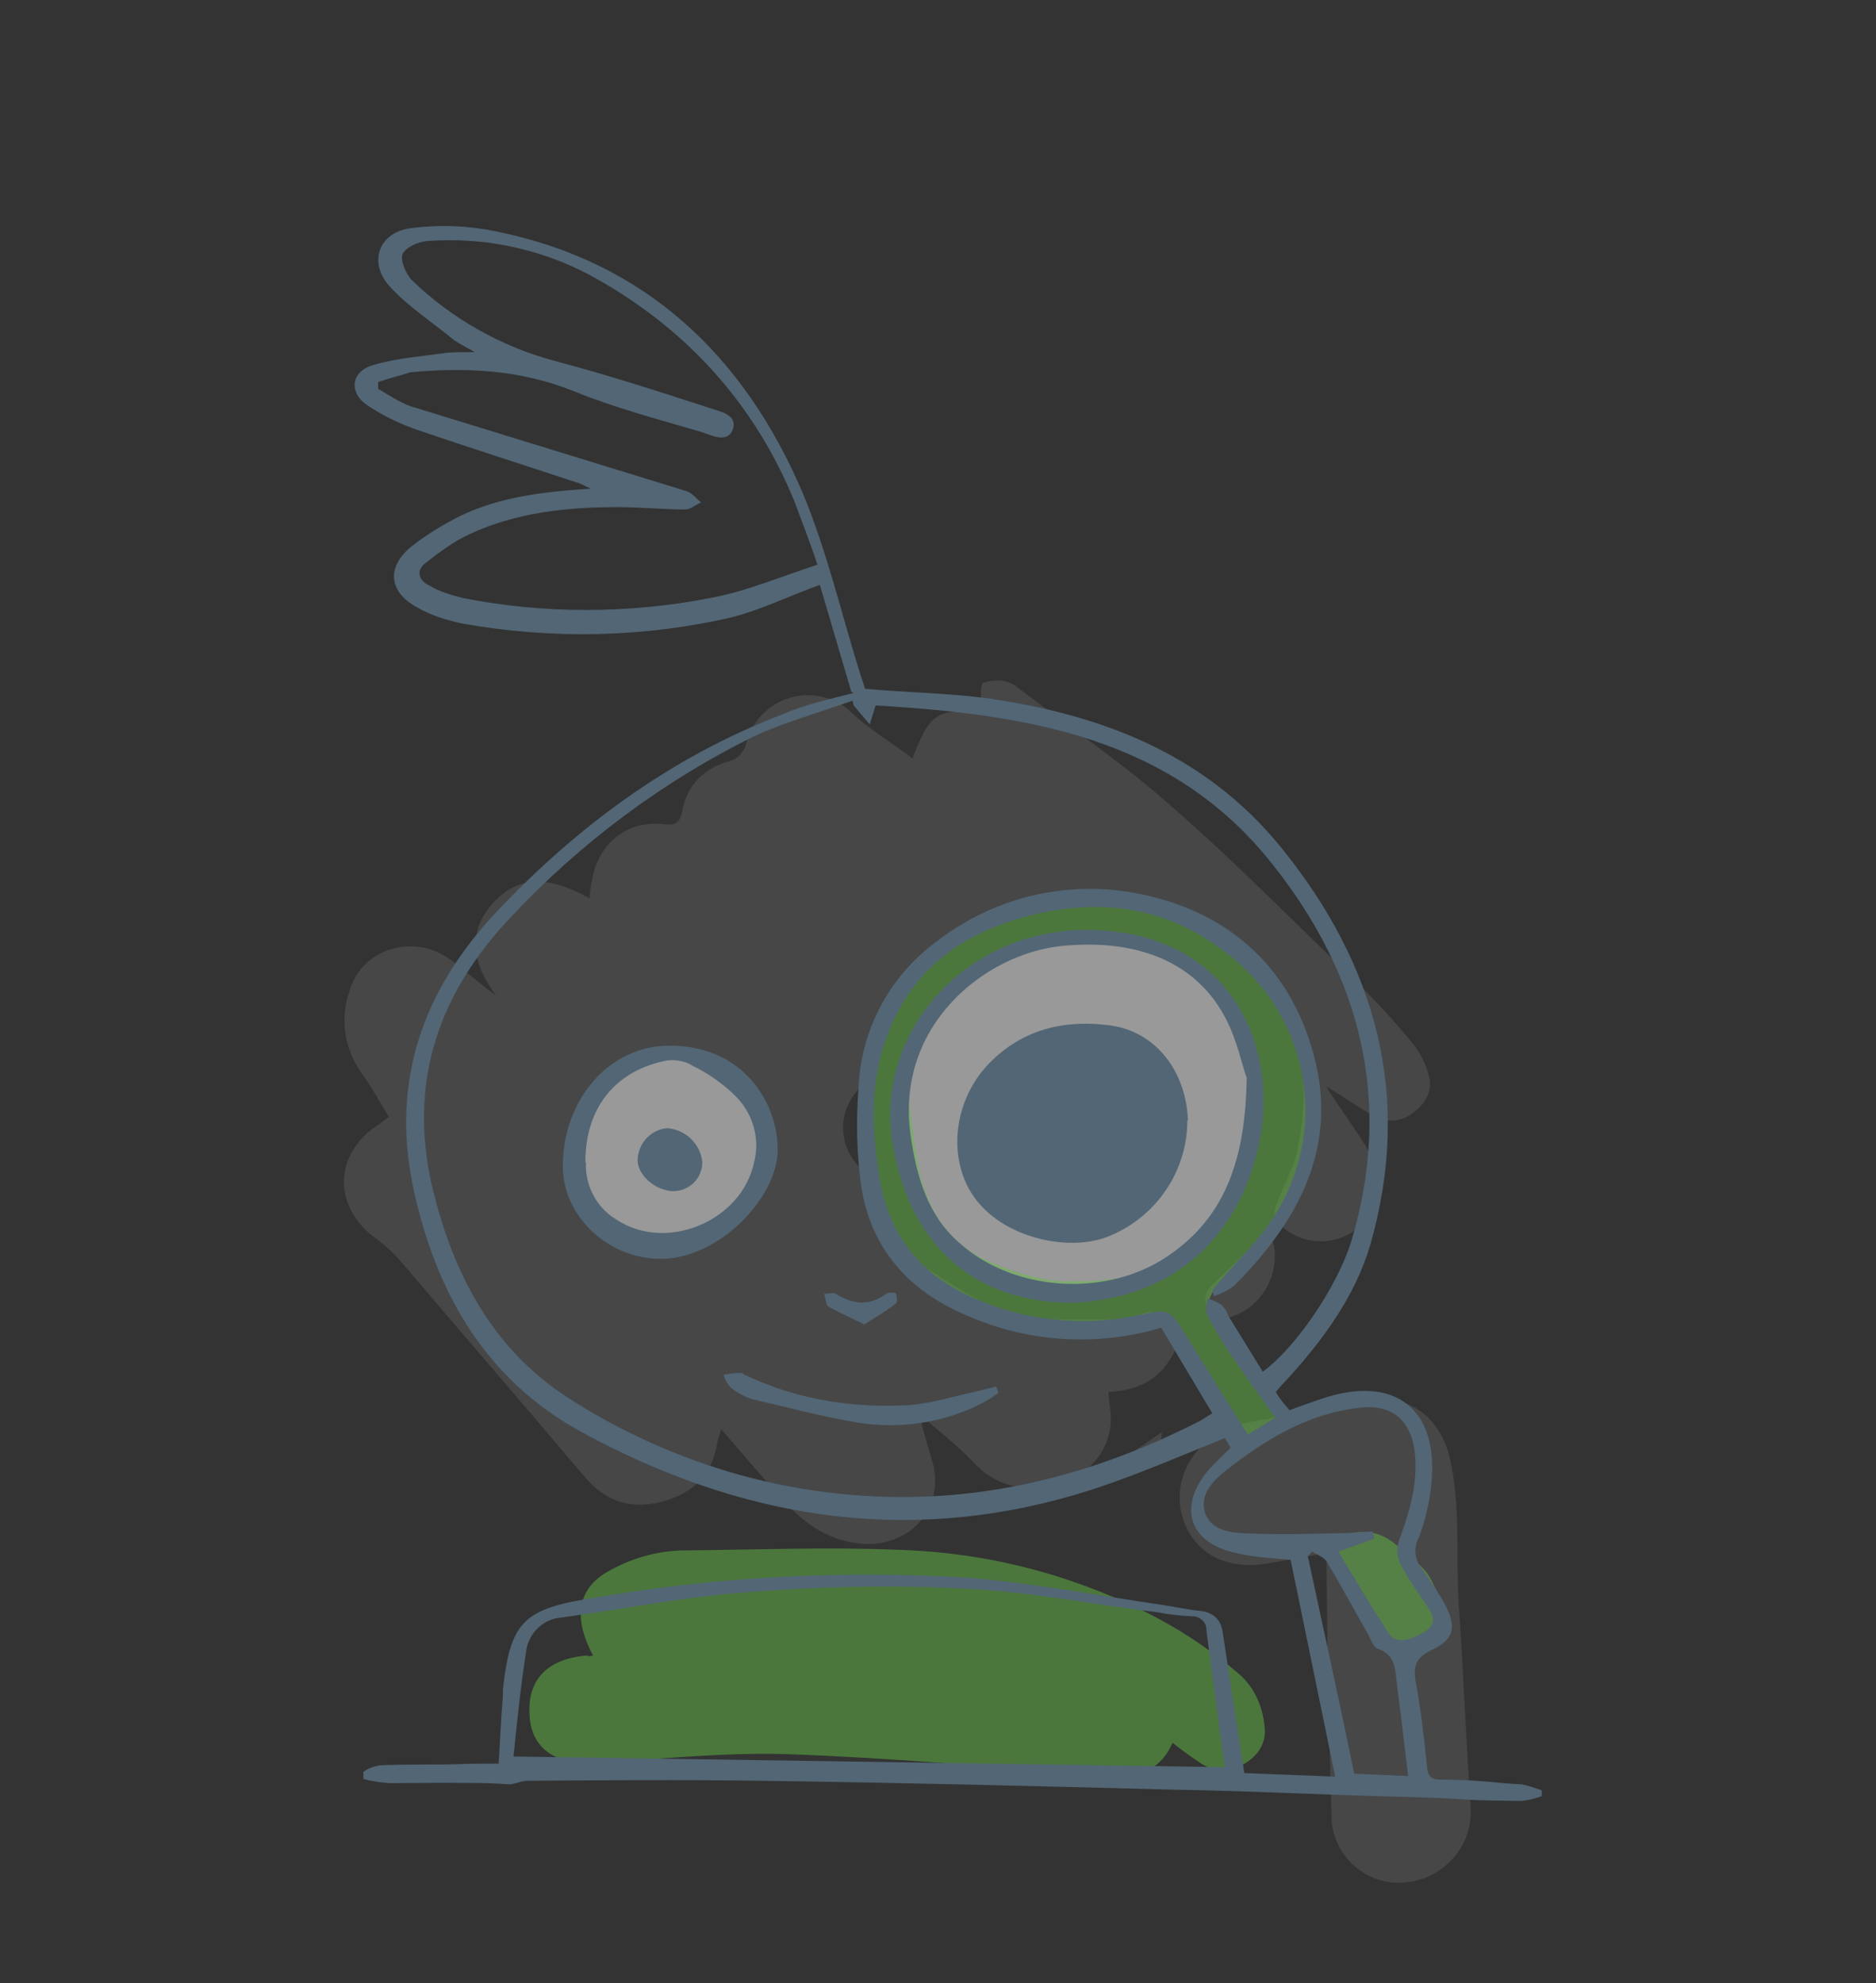 <svg xmlns="http://www.w3.org/2000/svg" viewBox="0 0 316 334"><rect x="0" y="0" width="316" height="334" fill="#333333" stroke="none"/><defs><style>.st0{fill:#fff;opacity:.5}.st1{fill:#65bc46;isolation:isolate;opacity:.5}.st2{fill:#fff;opacity:.1}.st3{fill:#526675}</style></defs><g id="Layer_2"><path class="st0" d="m99.8 185.1 6-6.3 9-1 7.9 3.7 4.8 4.9 1.6 10.4-4.3 7-7.2 5.5h-7.5l-7.7-2-3.7-5.5-1.6-7.8 2.7-8.9z"/><path class="st0" d="m167.2 161.7 11.5-3.3 11.4-.2 11.4 5.1 6.7 9.1 3.1 10.7-1.3 11.7-6 11.8-9.3 8.2-13.2 3.2-14.3-3.2-10.4-8.6-5.6-14.6 1.9-14.6 6.6-10 7.5-5.3"/></g><g id="Layer_1"><path class="st2" d="M223.7 183.5c2.2 3.4 4.6 6.6 6.7 10.1 2.9 4.6 2.1 9.9-1.7 13.2-3.8 3.2-9.6 3-13.2-.7-.7-.8-.9-1.8-.7-2.7 1.2-3.6 3.4-6.9 3.9-10.6 1.2-6.6 1.7-13.3-1.7-19.7-5.3-9.7-12.4-17.5-23.4-19.9-6.5-1.3-13.4-1.2-20.3-1.5-1.2.1-2.2.6-3.1 1.2-3.2 1.7-6.3 3.6-9.5 5.1-5.5 2.7-7.9 7.7-10.3 12.8-1.6 3.6-4.2 6.5-4.1 10.7 0 .7-1 1.2-1.6 1.9-3.6 3.6-3.6 9.5.1 13.2.1.1.2.2.4.3 1 .9 1.7 1.9 2 3.2 1 5.7 4.1 10.6 8.9 13.5 4.5 2.9 9.1 6 14.1 7.6 4.8 1.3 10.3 1 15.4 1s4.7-.3 7-1 3.6.4 4.9 2.2c1.2 1.8.8 3.5-.1 5-2.2 4-5.9 5.8-10.7 6 .1 1.1.2 2 .3 2.9.8 5.5-2.6 10.6-7.8 12.1-5.7 1.9-10.7 1.6-15.2-3.1-2.7-2.9-5.9-5.3-9.3-8.3.9 3 1.5 5.4 2.2 7.6 2.7 8.4-3.8 15.4-12.5 14.3-6.6-.9-10.6-4.9-14.5-9.5-2.7-3.1-5.5-6.3-8.4-9.7-.2.7-.4 1.2-.6 1.8-.8 5.9-4.2 9.1-9.8 10.5-5.3 1.2-9.3-.3-12.8-4.5-10.3-12.2-20.6-24.1-30.9-36.2-1.3-1.5-3-3-4.6-4.1-6.9-5.5-6.4-14.2 1.1-18.9.4-.3.9-.7 1.6-1.2-1.6-2.7-3.1-5.3-4.8-7.7-2.7-3.9-3.4-8.8-1.9-13.3 2-7.5 11.2-10.1 17.3-5.3 2.5 1.9 4.8 3.9 7.5 5.9-4-5.3-5.1-10.7-.4-15.8 4.8-5.1 10.4-3.8 16.1-.6.1-1.2.2-2 .4-2.9.9-6.1 5.7-10.3 12-9.6 1.9.2 2.8 0 3.2-2.2.9-4.5 3.7-7.3 8.2-8.5 1.2-.4 2-1.3 2.5-2.5 1.2-5.8 6.9-9.5 12.7-8.3 1.8.4 3.6 1.2 5 2.6 3.1 2.9 6.8 5.1 10.4 7.8 2.9-7.5 4-8.4 11.7-7.7-.1-.6-.2-1.1-.2-1.6.1-1.2-.1-3 .4-3.4 1.2-.4 2.7-.6 3.9-.2.9.2 1.6.7 2.2 1.2 8.5 6.5 17.4 12.5 25.4 19.6 10.8 9.4 20.8 19.6 31.1 29.5 3.6 3.5 6.8 7 9.9 10.8 1.2 1.5 2.1 3.4 2.6 5.3.7 2.6-.7 4.8-2.8 6.3-1.9 1.5-4.6 1.6-6.7.3-2.7-1.5-5.1-3.2-7.7-4.8Zm-95.6 8.7c.1-6.9-8.3-14.5-14.5-14.2-7.2.2-15.8 5.8-15.8 13.1-.1 12.2 5.1 16.2 13.9 17.2 6.9.7 16.4-7 16.4-14.6v-1.6Z"/><path class="st2" d="M223.4 261.5c-3.6.7-6.4 1.2-9.3 1.7-7.7 1.5-13.5-1.8-15.1-8.4-1.5-6.7 2.9-13.2 10.3-15 3.6-.9 7-1.2 10.6-1.9 3.9-.8 7.9-1.7 11.8-2.1 6.1-.7 10.8 3.2 12.4 9.3 2 8.3 1.1 16.5 1.6 24.9.8 11.3 1.2 22.7 2 34 .6 6.5-4.2 12.3-10.8 13-6.3.7-12-3.9-12.6-10.3v-.8c-.3-8.5-.4-17.1-.7-25.5 0-6.3-.1-12.5-.2-18.9Z"/><path class="st2" d="M193.1 184.8c-1 2.1-1.7 4.1-2.7 6.1-1.1 2.2-2.3 4.2-3.6 6.4-1.5 2.6-8.6 4.1-10.8 2.6-1.6-1.1-3.1-6.8-2-9.3 1.6-3.8 3.2-7.6 6.5-10.5 3.5-3 8-3.1 10.8.4.8 1 1.1 2.6 1.8 4.2Z"/><path class="st2" d="M213.6 207.3c2.7 4.1.7 12.7-7 14.7-2.2.7-2.8-1.2-3.5-2.6-.2-1 .1-1.9.8-2.7 3.2-3.1 6.5-6.3 9.7-9.5Z"/><path class="st2" d="M195.7 241.2c-.2 5.7-5.3 8.9-10.7 7.3l10.7-7.3Z"/><path class="st1" d="M99.9 278.8c-3.5-6.5-2.5-11.4 2.6-14.2 3.7-2.1 8-3.4 12.4-3.5 12.2-.1 24.5-.6 36.5-.1 9.7.3 19.4 2 28.6 5.1 10.6 3.6 20.3 8.5 28.8 15.9 2.5 2.2 3.9 5.4 4.2 8.7.4 2.8-1.1 5-3.5 6.4-2.1 1.3-4.9 1.3-7 0-1.7-1.1-3.2-2.2-5-3.6-2.6 6-7.6 5.6-12.6 5.3-17.5-1.2-35.1-2.8-52.6-3.4-10.8-.3-21.6.9-32.3 1.5-6.5.3-10.5-2.5-10.8-8-.4-6 2.9-9.5 9.6-10.1.4.2.8.1 1.1 0Z"/><path class="st1" d="M196 221.9c-9.2 2.1-18.1 2.8-27 0-13.3-4.1-21.1-13.2-22.6-27.3-.4-5.1-.6-10.4 0-15.5 1.1-11.5 14.9-27.4 31.6-28.7 15.5-1.2 27.8 4.1 36.4 16.9 8.7 13.2 8.6 26.6-.8 39.7-2.5 3.5-5.8 6.1-8.4 9.4-1.2 1.3-2.5 3.4-.9 5.4 3.5 4.6 6.8 9.2 10.4 13.7 1.5 1.9 1.3 3.7-.2 5.3-2.2 2-4.8 2.1-6.4 0-3.2-4.5-6.1-9.1-9.2-13.5-1.3-1.7-2.1-3.4-3-5.3Zm-14.2-6.1c10.3-.2 17-3.1 21.6-9.4 2.5-3.2 4.5-6.7 6.1-10.5 7.4-17.3-1.6-33.2-19.4-37.8-12.6-3.4-23.7.3-31.4 11.5-2.8 3.9-6.6 7.7-5.9 13.3.6 4.4 1 8.8 1.8 13.2 1.5 7.5 5.1 13.5 12.6 16.6 5.1 2.1 10.2 3.5 14.6 3Z"/><path class="st1" d="M243.6 271.8c-.4 2.8-2.6 5.1-5.3 5.8-2 .3-4.9-1.3-5.8-3.4-.8-1.6-1.8-3.2-2.7-4.8-1-1.8-1.8-3.6-2.9-5.4-.4-.7-1-1.2-1.6-1.8-1.3-1.3-1-2.8.9-3.5 3.8-1.5 6.9-.6 9.8 2.2 1.6 1.5 3.6 2.7 4.7 4.5 1.1 1.8 1.8 4.1 2.8 6.3Z"/><path class="st3" d="m143.4 116.5-5.3-18c-5 1.8-9.7 4.1-14.6 5.4-15 3.5-30.5 3.8-45.7 1.1-2.6-.6-5.1-1.3-7.5-2.7-4.7-2.5-5.3-6.6-1.2-10.1 2.6-2.1 5.6-3.9 8.6-5.4 6.6-3.1 13.7-4 21.8-4.5-1.2-.6-1.8-.9-2.5-1.1-8.8-2.9-17.9-5.8-26.7-8.8-2.9-1-5.6-2.3-8.2-4-3.4-2.1-3.1-5.8.7-6.9 3.9-1.2 8.4-1.5 12.5-2.1 1.6-.1 3.1-.1 4.7-.1-1.2-.7-2.3-1.2-3.5-2-3.6-3-7.7-5.6-10.8-9-3.8-4.1-1.9-9.3 3.7-9.9 4.8-.6 9.6-.4 14.3.6 25.1 5.1 41.7 21 51.5 44 4.1 9.8 6.5 20.3 9.7 30.5.3.9.6 1.8.8 2.5 6.7.6 13.3.7 19.9 1.5 19.6 2.7 37.2 9.3 50.1 25.1 16.1 19.8 22.3 42 15.1 67.1-2.6 8.7-7.9 15.9-14 22.6-.7.7-1.2 1.3-1.9 2.1.3.6.6 1 .8 1.2.4.7 1 1.2 1.5 1.9 1.8-.7 3.6-1.3 5.6-2 12.1-4 19.6 1.7 18.3 14.4-.3 3.1-1 6.1-2.1 9-1 1.8-.7 4 .8 5.7 1.2 1.7 2.5 3.6 3.6 5.6 2 3.9 1.6 5.9-2.5 7.8-2.3 1.2-2.8 2.5-2.5 4.8.9 4.9 1.5 9.9 2 15 .2 2 1.5 1.9 2.8 1.9 7.1.1 8.7.6 13.1.8 1.2.2 2.2.6 3.4 1v1c-1.2.4-2.3.7-3.6.8-13.7-.2-6-.3-19.9-.7-12.8-.3-25.5-1-38.3-1.2-23.2-.6-46.6-1.2-69.8-1.5-13.1-.2-26.1-.1-39.2 0-1.1 0-2.2.6-3.2.6-3.7-.3-8.8-.3-20-.2-1.5-.1-3-.3-4.5-.7v-1.2c.8-.6 1.7-.9 2.7-1.1 3.8-.2 10.9-.1 13.2-.2 2.2-.1 4.5-.1 6.9-.1.2-3.8.4-7.6.7-11.3 0-.7 0-1.2.1-2 1.3-10.7 3.6-12.8 15.2-14.6 20.8-3.6 41.9-4.7 63.1-3.4 10.9.9 21.9 3 32.8 4.6 2.1.3 4.2.8 6.4 1 2.3.3 3.5 1.7 3.7 3.9 1.2 7.7 2.3 15.4 3.6 23.4l15.3.6-7.5-36.5c-3-.3-6-.4-8.9-1.1-8.2-1.6-10.3-7.8-4.8-14.2 1.1-1.2 2.2-2.2 3.6-3.6l-1-1.6c-8.5 3.4-16.6 7-25.1 9.5-29.2 8.6-56.8 3.8-83-10.4-16.3-8.8-24.8-23.5-28.6-41.3-3.8-18.1 1.7-33.3 14-46.4 13.6-14.4 29.4-26.1 48.2-33.3 3.9-1.7 7.8-2.5 12-3.6Zm71.3 122.1c-2.6-3.6-5-7-7.4-10.5-1.5-2.2-2.9-4.5-4-6.8-.3-.7 0-1.7.1-2.6.9.2 1.6.6 2.3 1 .6.6 1 1.2 1.2 1.9 1.9 3.1 3.8 6.1 5.8 9.4 5.4-3.9 12.4-14 14.9-21.9 7.1-23.6 1.6-44.9-13.3-63.6-17-21.5-41.6-25.2-66.8-26.7l-1 3.2-2.7-3.2-.2-.8c-5.6 2-11.4 3.6-16.6 6-15.4 7.6-29.3 18-41 30.5-12.1 12.8-17.3 27.6-13.2 45.4 3.6 14.9 10.3 27.6 23.5 35.9 14.9 9.4 31.7 15 49.2 16.1 19.8 1.3 38.5-3.4 56.2-12.4.9-.4 1.6-1 2.5-1.5l-8.6-14.4c-10.8 3.2-22.3 2.5-32.6-2-9.9-4.1-16.5-11.4-18-22.3-.7-5.3-.8-10.6-.4-15.8.3-9.8 5.1-19 13.1-24.9 9.4-7.3 21.3-10.3 33-8.3 15.5 2.7 26.5 12 30.6 27.4 4.2 15.5-2.6 28-13.4 38.8-1 .8-2.1 1.3-3.4 1.8-.2-.8-.3-1-.2-1.1.2-.4.6-.8.9-1.1 2.8-3.4 6-6.3 8.4-9.8 10.1-13.9 7.8-33.2-5.3-44.4-10.2-8.8-21.7-10.9-34.5-7.8-11.2 2.8-19.9 8.7-24.2 19.9-3.1 7.8-2.8 15.9-1.5 24 1.5 10.2 7.3 17.1 16.6 20.9 8.5 3.6 18 4.5 27 2.6 5.3-1.1 5.3-1.2 8.2 3.6 3.4 5.5 6.7 10.8 10.3 16.5l4.7-2.9ZM86.3 295.8l120 1.8c-1.1-7.8-2.1-15.5-3.1-23.1.1-1.2-1-2.2-2.1-2.3h-.3c-2-.1-3.9-.3-5.9-.7-11.1-1.3-22.1-3.6-33.2-4-12.2-.6-24.5-.3-36.6.7-10.3.8-20.3 2.8-30.5 4.2-3.2.2-5.7 2.8-6 5.9-.9 5.7-1.5 11.6-2.1 17.5ZM63.7 64.3v1.2c2 1.1 4 2.6 6.4 3.2 15.2 4.7 30.3 9.3 45.5 14 1 .3 1.6 1.2 2.5 1.9-.9.4-1.8 1.2-2.7 1.2-3.7 0-7.6-.4-11.3-.4-8.6 0-17.2.9-25.1 4.6-2.6 1.2-5 3-7.3 4.8-1.6 1.2-1.3 2.9.6 3.8 1.7 1 3.6 1.6 5.6 2.1 13.7 2.7 27.9 2.7 41.8 0 6-1.1 11.8-3.6 18-5.6-1.2-3.6-2.6-7.2-3.9-10.7-6.6-16.1-17.7-28.5-32.7-37.1-8.7-5.1-19-7.5-29.2-6.7-1.5.1-3.6 1.1-4.1 2.2-.4 1.1.6 3.4 1.6 4.4 6.7 6.5 15.1 11.2 24.1 13.6 8.7 2.3 17.4 5.1 26 7.9 1.7.6 4.9 1.1 3.9 3.7-.9 2.3-3.6.9-5.4.3-7.2-2.1-14.4-4-21.3-6.8-8.9-3.6-18.1-4.1-27.6-3.2-1.8.6-3.6 1-5.3 1.6Zm161.8 197.1c2.7 4.5 5.4 9 8.3 13.5 1.2 1.9 3.2 1.6 6 0 2.1-1.2 1.8-2.6.8-4.1-1.6-2.5-3.4-4.8-4.7-7.4-.6-1.2-.7-2.6-.3-3.8 1.7-4.6 3.1-9.2 2.8-14.1-.4-6-3.6-9.2-9.6-8.4-8.6 1-15.8 5.4-22.5 10.7-2 1.6-4.1 3.8-3.4 6.7.9 3.1 4 3.6 6.7 3.7 5.4.3 10.8.1 16.1 0 1.8 0 3.6-.2 5.5-.3l.3 1.2-6 2.2Zm-4.5-.1-.7.8c2.6 12.2 5.3 24.2 7.8 36.6l9.1.4c-.7-5.5-1.2-10.4-1.9-15.4-.3-2.3-.1-4.9-3.1-6-.8-.2-1.2-1.3-1.6-2.2-2.3-4-4.6-8.3-7-12.3-.4-.9-1.6-1.3-2.6-1.9Z"/><path class="st3" d="M180.7 219.4c-17.1 0-27.7-10.2-30.4-27.1-3.2-20.3 15.5-39.4 39.6-35.1 19.4 3.5 25.2 21.3 22.2 35.2-1 4.9-2.8 9.6-5.7 13.7-6 8.7-15.2 12.8-25.7 13.3Zm29.3-37.9c-.8-2.1-1.6-6.3-3.5-9.9-4.7-9.2-14.4-13.6-27.6-12.3-13 1.3-28.2 13.4-25.5 32 1 6.8 2.8 13.4 8.3 18.1 9.2 8.2 24.7 9.1 34.9 2.2 9.9-6.6 13.2-16.6 13.4-30.1Z"/><path class="st3" d="M94.8 196.4c0-11.3 7.9-20.3 17.9-20.3 12.3-.1 18.3 9.4 18.3 17.5s-9.9 18.4-19.7 18.4c-8.9 0-16.5-7.2-16.5-15.6Zm3.9-.7c-.2 3.8 1.7 7.6 5 9.6 8.4 5.7 21.2.4 23.3-9.5 1.1-4.1-.2-8.5-3.4-11.5-2-1.9-4.4-3.6-6.9-4.8-1.2-.8-2.9-1.1-4.4-.9-8.7 1.7-13.7 8-13.7 17.1Z"/><path class="st3" d="M168.3 234.5c-.9.6-1.6 1.1-2.5 1.6-6.5 3.5-14 4.6-21.2 3.5-6-1-12-2.6-18-4-1.2-.4-2.5-1.1-3.5-1.9-.6-.7-1-1.3-1.2-2.2.9-.1 1.7-.3 2.6-.3s.7.3 1.1.4c8.3 3.9 17 5.4 25.9 5.1 4 0 8.2-1.3 12.2-2.2 1.3-.3 2.8-.7 4.1-1l.4 1.1Z"/><path class="st3" d="M145.5 223c-2.2-1.1-4.1-1.9-6-3-.4-.3-.4-1.3-.7-2.1.7 0 1.6-.3 2 0 3 1.9 5.8 2 8.6-.1.3-.2 1.3-.1 1.5 0 .2.6.3 1.5 0 1.7-1.6 1.3-3.4 2.3-5.4 3.6Z"/><path class="st3" d="M200 188.7c0 8.4-5.1 16.1-13 19.4-6.3 2.7-16.1.7-21.3-4.6-6.5-6.4-5.8-18.2 1.6-25.1 5.6-5.3 12.5-6.7 19.8-5.7 7.7 1.1 12.7 7.8 13 16Z"/><path class="st3" d="M118.3 195.7c0 2.7-2.1 4.8-4.8 4.9-3 0-6-2.6-6.1-5.1 0-2.9 2.2-5.3 5-5.5 3.1.2 5.6 2.7 5.9 5.7Z"/></g></svg>